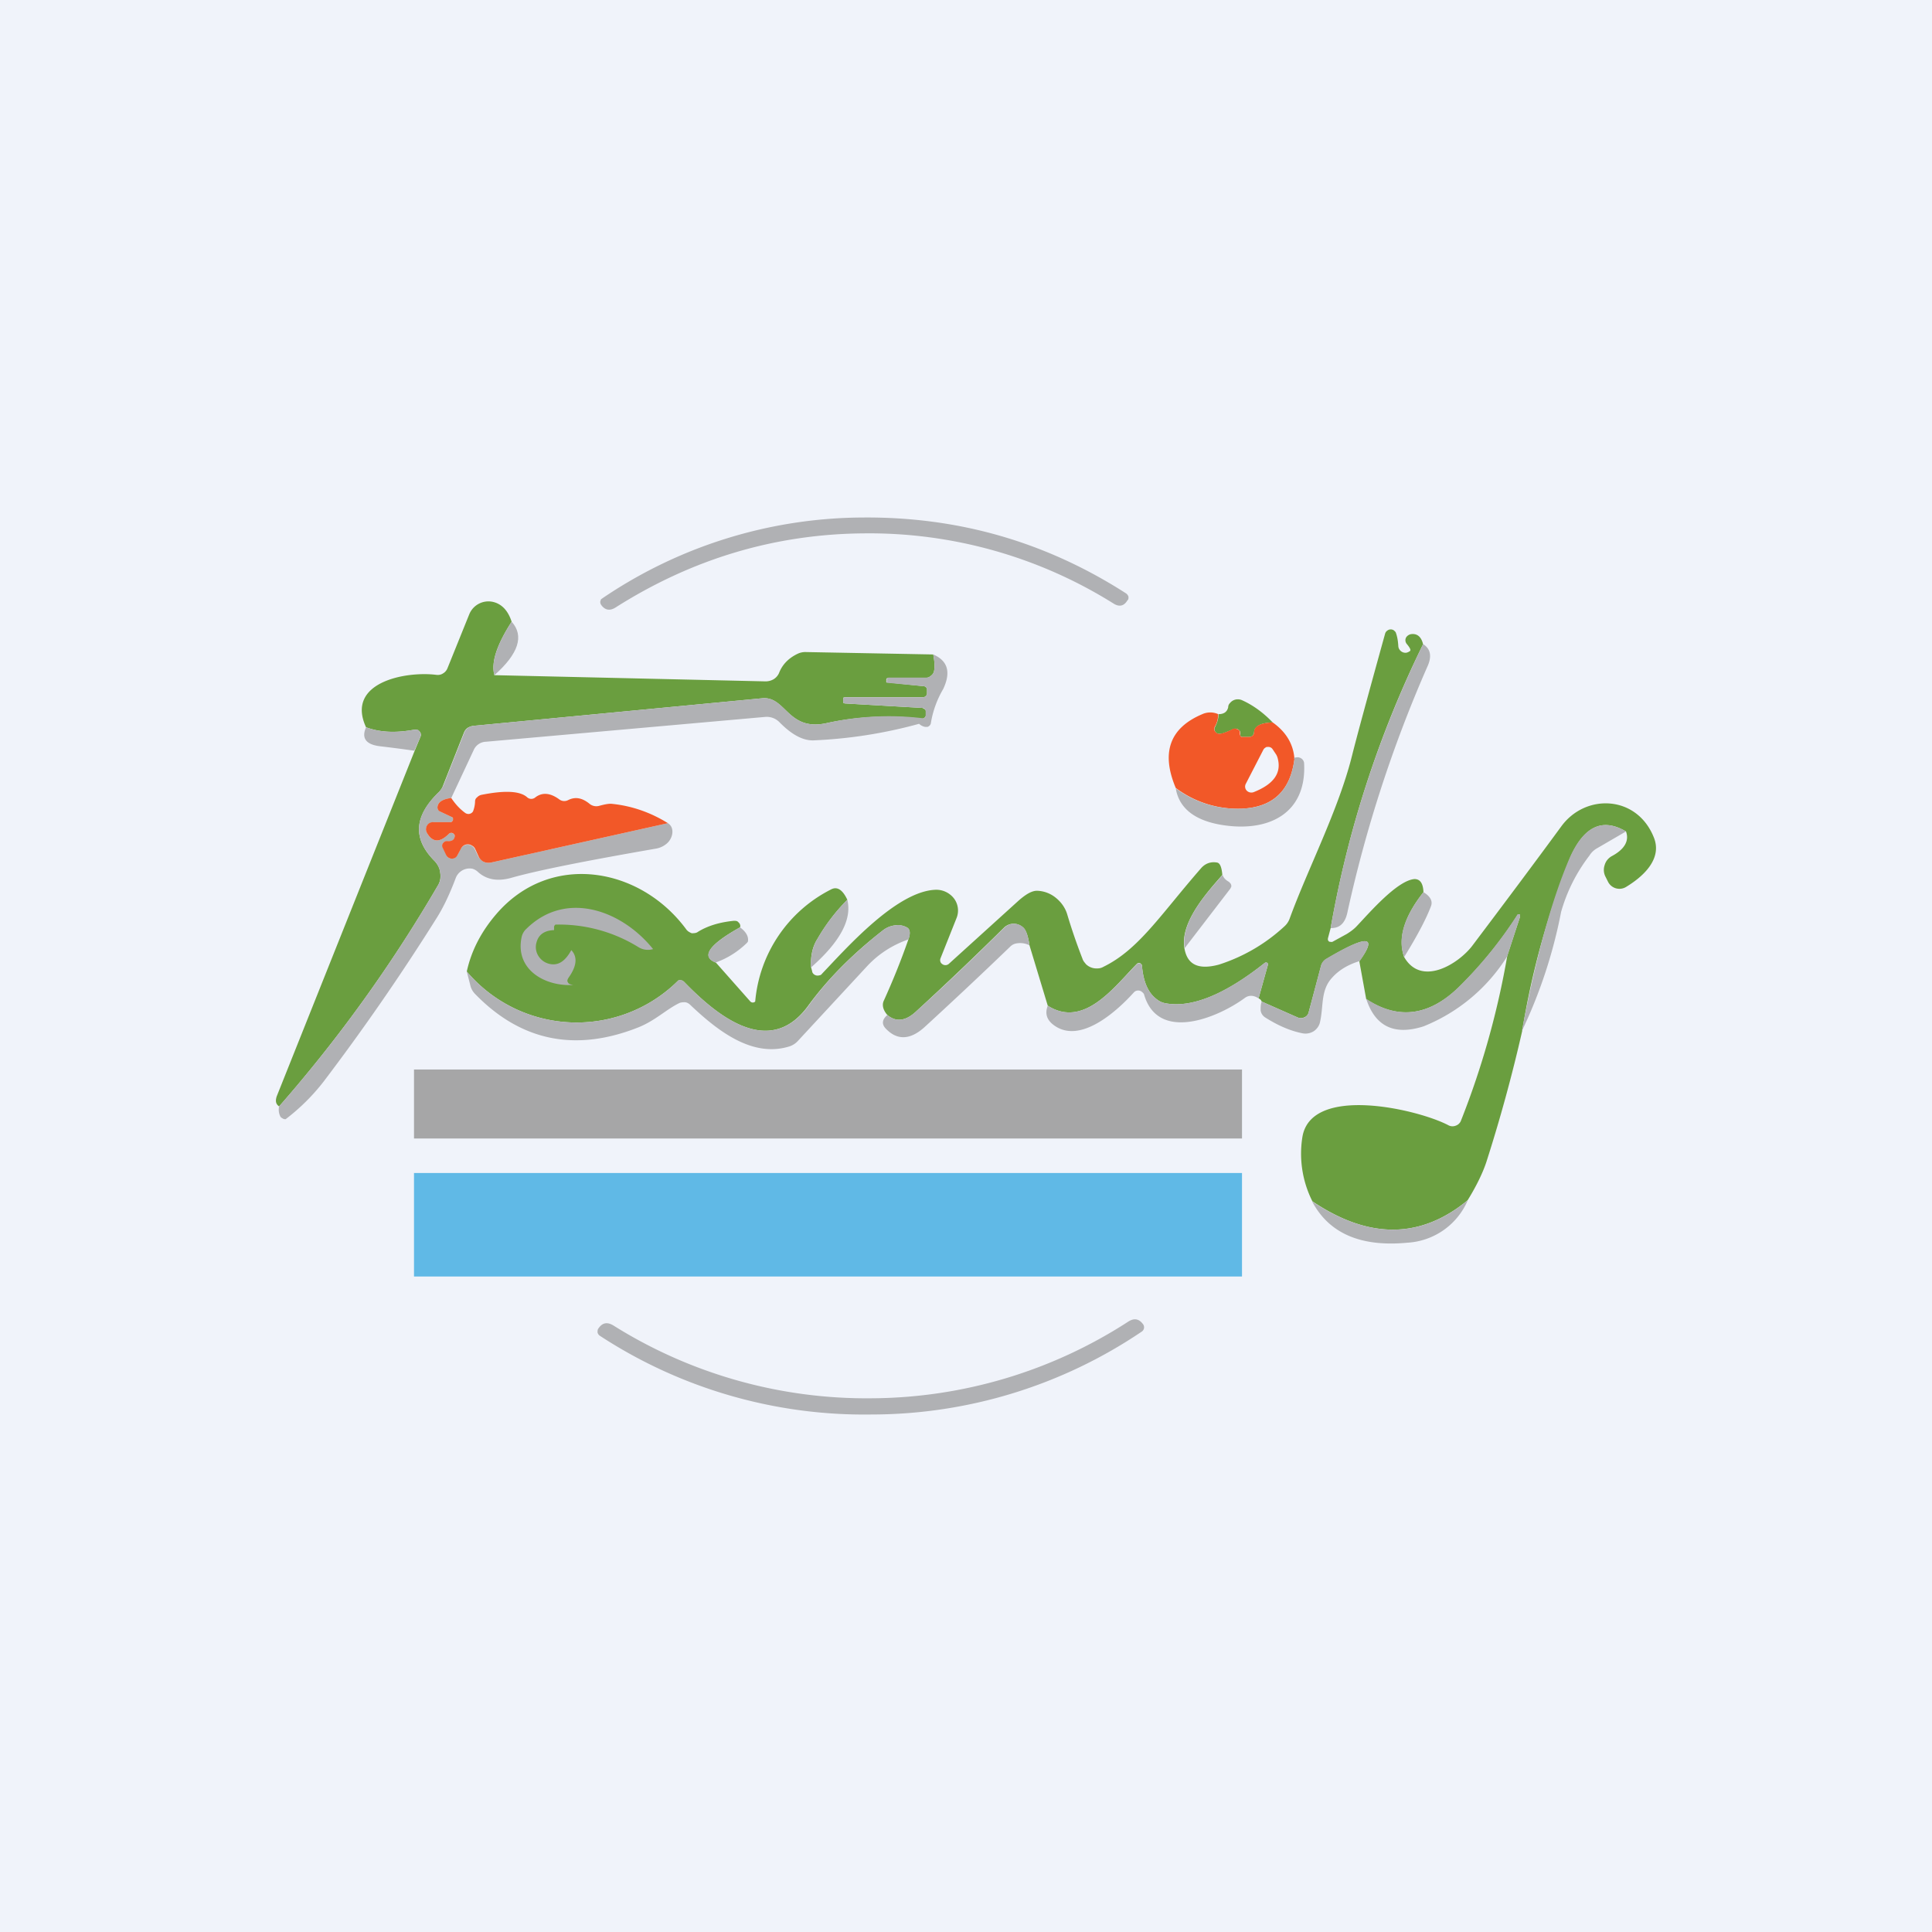 <!-- by TradingView --><svg width="56" height="56" viewBox="0 0 56 56" xmlns="http://www.w3.org/2000/svg"><path fill="#F0F3FA" d="M0 0h56v56H0z"/><path d="M25.04 15.46c-2.58.02-4.98.74-7.2 2.15-.16.1-.3.08-.41-.07a.15.15 0 0 1-.03-.11l.02-.06a13.53 13.53 0 0 1 7.6-2.37c2.77-.02 5.3.71 7.62 2.2.03.02.06.06.07.1 0 .04 0 .08-.03.1-.1.17-.24.2-.41.09a13.34 13.34 0 0 0-7.23-2.03Z" fill="#B0B1B4"/><path d="M14.83 18.02c-.43.67-.6 1.18-.5 1.55l7.86.18c.08 0 .16-.02.23-.06a.4.4 0 0 0 .16-.18c.1-.26.29-.44.54-.56a.51.51 0 0 1 .23-.05l3.7.07c.04.2.05.37.02.5a.23.23 0 0 1-.09.12.24.24 0 0 1-.14.06h-1.1l-.03.01a.05.05 0 0 0-.02.04v.08h.02l1.07.11a.1.1 0 0 1 .09.1v.1c0 .04-.01.06-.04.09a.12.12 0 0 1-.08.03h-2.26l-.04.01-.01.04v.08l.01.04.04.01 2.25.13.07.04a.1.1 0 0 1 .03.07v.08a.12.12 0 0 1-.04.09.12.12 0 0 1-.1.03 8.24 8.24 0 0 0-2.74.13c-1.13.25-1.18-.79-1.87-.72l-8.38.8c-.06.01-.11.03-.16.06a.3.3 0 0 0-.1.13l-.6 1.52a.55.55 0 0 1-.12.2c-.73.7-.78 1.36-.13 2.01.09.1.15.21.16.34.02.13 0 .26-.07.37a41.09 41.09 0 0 1-4.6 6.4c-.1-.07-.11-.16-.07-.29l4-10.02.17-.41a.14.14 0 0 0-.03-.15.16.16 0 0 0-.15-.05c-.54.1-1 .08-1.4-.07-.6-1.3 1.14-1.63 2.03-1.52.07.01.14 0 .2-.04a.3.3 0 0 0 .13-.15l.63-1.56a.6.6 0 0 1 .74-.35c.22.07.39.25.49.56Z" fill="#6A9E3F"/><path d="M14.83 18.02c.37.41.2.93-.5 1.55-.1-.37.07-.88.5-1.55Z" fill="#B0B1B4"/><path d="M41.25 18.67a30.7 30.7 0 0 0-2.68 8.23l-.08.3v.05l.03.04a.1.1 0 0 0 .05.01.1.1 0 0 0 .05 0l.42-.23c.11-.07.21-.14.3-.24.36-.38 1.16-1.31 1.66-1.35.16 0 .25.12.26.38-.56.71-.75 1.34-.56 1.88.5.87 1.57.2 1.97-.32.95-1.26 1.81-2.41 2.58-3.46.7-.97 2.2-.92 2.69.32.25.63-.33 1.14-.81 1.43a.37.37 0 0 1-.52-.15l-.08-.16a.43.43 0 0 1-.02-.32c.03-.11.1-.2.2-.26.38-.2.52-.45.42-.72-.68-.4-1.21-.15-1.61.74a23.79 23.79 0 0 0-1.4 5.05 45.22 45.22 0 0 1-1.04 3.8c-.1.3-.28.68-.54 1.1-1.37 1.13-2.87 1.13-4.5.03a3.07 3.07 0 0 1-.29-1.86c.25-1.54 3.38-.8 4.24-.34a.25.25 0 0 0 .2.01.25.25 0 0 0 .15-.13 24.14 24.14 0 0 0 1.35-4.8l.37-1.13v-.04a.05.05 0 0 0-.02-.03H44a12.03 12.03 0 0 1-1.7 2.1c-.87.85-1.77.97-2.7.36l-.2-1.1c.55-.75.23-.77-.96-.06a.33.33 0 0 0-.15.2l-.36 1.35a.2.2 0 0 1-.13.14.23.23 0 0 1-.19 0l-1.04-.46a.14.14 0 0 0-.09-.09l.27-.97v-.04a.05.05 0 0 0-.02-.02.06.06 0 0 0-.07 0c-1.17.93-2.13 1.31-2.88 1.17a.55.55 0 0 1-.23-.1c-.27-.19-.41-.52-.45-.99 0-.01 0-.03-.02-.04a.09.09 0 0 0-.03-.03.09.09 0 0 0-.1.02c-.65.66-1.53 1.88-2.58 1.21l-.53-1.75c-.04-.27-.1-.45-.19-.52a.4.4 0 0 0-.54 0 93.9 93.9 0 0 1-2.56 2.44c-.3.28-.58.31-.83.1-.13-.15-.16-.3-.1-.42.24-.53.48-1.11.71-1.77.06-.17.05-.29-.03-.34a.54.54 0 0 0-.34-.07.7.7 0 0 0-.36.14c-.9.7-1.62 1.43-2.18 2.2-1.13 1.54-2.66.26-3.59-.7a.17.17 0 0 0-.17-.04 4.17 4.17 0 0 1-6.13-.26c.13-.6.42-1.16.86-1.67 1.57-1.82 4.18-1.36 5.51.46.04.05.1.08.15.1.06 0 .13 0 .18-.04.29-.18.64-.28 1.04-.32.05 0 .1 0 .13.04.05.04.07.1.05.15-.9.5-1.14.85-.7 1.02l1 1.13a.1.1 0 0 0 .14 0 4.03 4.03 0 0 1 2.2-3.25c.17-.09.33 0 .47.3a5.5 5.5 0 0 0-.87 1.14c-.14.22-.2.5-.18.82l.03.11c0 .03.02.06.04.08a.17.17 0 0 0 .17.04c.03 0 .06-.02.08-.05.69-.72 2.16-2.4 3.3-2.43a.65.65 0 0 1 .52.25.58.58 0 0 1 .08.56l-.47 1.18a.14.14 0 0 0 0 .1c.01.03.03.05.06.07a.15.15 0 0 0 .18-.01l2.03-1.84c.23-.2.4-.29.55-.28a.9.9 0 0 1 .52.2c.15.12.27.28.33.47.17.57.33 1 .45 1.31.02.06.06.1.1.15a.44.44 0 0 0 .33.12c.07 0 .13-.02.18-.05 1.02-.5 1.65-1.51 2.82-2.85.12-.14.28-.2.46-.17.09.01.14.13.16.36-.39.45-1.23 1.35-1.1 2.12.08.48.4.64 1 .48a5.06 5.06 0 0 0 1.89-1.1.56.56 0 0 0 .16-.23c.52-1.43 1.42-3.16 1.81-4.73.13-.52.45-1.7.96-3.54.01-.03.03-.06.06-.08a.16.16 0 0 1 .19-.01c.02.02.05.04.06.07.04.11.06.23.07.37 0 .04.01.08.03.11a.21.21 0 0 0 .2.1c.05-.01.08-.03.11-.05.03-.03 0-.09-.09-.2a.17.17 0 0 1-.03-.18.18.18 0 0 1 .06-.07.2.2 0 0 1 .1-.04c.17-.02.29.08.34.3Z" fill="#6A9E3F"/><path d="M38.57 26.9c.5-2.86 1.4-5.6 2.68-8.23.22.14.26.36.12.66a37.93 37.93 0 0 0-2.32 7.14c-.07.3-.23.44-.48.43ZM13.08 23.13c-.25.03-.39.12-.4.27 0 .02 0 .05.02.07l.05.05.34.16.04.03v.06l-.03.04a.1.1 0 0 1-.05.02h-.48a.23.23 0 0 0-.19.1.2.2 0 0 0 0 .22c.16.27.37.28.63.02a.1.1 0 0 1 .1-.02.1.1 0 0 1 .05.03l.02.06c0 .1-.08.15-.22.15a.14.14 0 0 0-.12.05.13.13 0 0 0 0 .13l.1.21c0 .03.03.06.06.08a.19.19 0 0 0 .26-.07l.1-.2a.21.21 0 0 1 .09-.08.23.23 0 0 1 .31.1l.1.21c.04.07.1.12.16.16.07.03.15.04.22.02l5.12-1.14c.09.06.13.14.13.25 0 .11-.05.23-.14.32a.65.65 0 0 1-.35.17c-2.07.36-3.47.64-4.2.85-.38.1-.69.05-.94-.17a.38.38 0 0 0-.17-.1.43.43 0 0 0-.48.27c-.17.45-.35.84-.56 1.17a64.91 64.91 0 0 1-3.27 4.73 5.95 5.95 0 0 1-1.1 1.09.14.14 0 0 1-.1-.03.13.13 0 0 1-.05-.04.44.44 0 0 1-.04-.3 41.1 41.1 0 0 0 4.6-6.4c.07-.11.1-.24.07-.37a.6.6 0 0 0-.16-.34c-.65-.65-.6-1.32.13-2.01.05-.06.1-.13.13-.2l.6-1.52a.3.3 0 0 1 .1-.13c.04-.03.1-.05.15-.06l8.38-.8c.7-.07.74.97 1.87.72a8.23 8.23 0 0 1 2.8-.14.12.12 0 0 0 .07-.06v-.13a.1.1 0 0 0-.02-.07.11.11 0 0 0-.07-.04l-2.25-.13-.04-.01-.01-.04v-.08l.01-.04.04-.01h2.26c.03 0 .06-.01.08-.03a.11.11 0 0 0 .04-.08v-.11a.1.1 0 0 0-.1-.1l-1.06-.1h-.01V19.7l.01-.04.04-.02h1.09c.05 0 .1-.01.14-.05a.23.23 0 0 0 .09-.12c.03-.13.02-.3-.02-.5.42.18.52.51.29 1a2.86 2.86 0 0 0-.36 1 .14.14 0 0 1-.1.1h-.06a.35.35 0 0 1-.18-.09 13.67 13.67 0 0 1-3.06.48c-.3.01-.63-.16-.99-.53a.52.52 0 0 0-.41-.15l-8.1.72a.4.4 0 0 0-.34.22l-.66 1.41Z" fill="#B0B1B4"/><path d="M36.9 20.94c-.36.01-.54.11-.55.29 0 .03-.02.07-.05.1a.15.15 0 0 1-.1.03h-.19a.06.06 0 0 1-.06-.04v-.03a.3.3 0 0 0 0-.08.14.14 0 0 0-.04-.05.16.16 0 0 0-.18-.02c-.2.09-.32.14-.4.13-.02 0-.04 0-.06-.02a.14.14 0 0 1-.05-.05.14.14 0 0 1 0-.13c.06-.12.1-.24.1-.37.16 0 .25-.07.28-.2 0-.05.02-.09.05-.12a.29.29 0 0 1 .23-.11.3.3 0 0 1 .13.03c.33.15.62.37.88.64Z" fill="#6A9E3F"/><path d="M12.01 21.76a40 40 0 0 0-1-.13c-.4-.05-.54-.23-.4-.55.4.15.86.17 1.4.07h.08c.03 0 .05.02.07.05l.04.07-.01.08-.18.41Z" fill="#B0B1B4"/><path d="M34.85 20.7a.56.56 0 0 1 .46 0c0 .13-.03.25-.1.37a.14.14 0 0 0-.01.06c0 .03 0 .05.02.07a.15.15 0 0 0 .12.07c.06 0 .2-.04.39-.14a.17.17 0 0 1 .12 0l.06.03c.01.01.03.03.03.05v.08l.01.03.01.02.02.02h.23c.03 0 .07-.01.1-.04a.14.14 0 0 0 .04-.1c0-.17.19-.27.54-.28.38.27.6.62.63 1.06-.12.93-.63 1.4-1.53 1.44a3 3 0 0 1-1.91-.6c-.43-1.02-.18-1.74.77-2.14Zm1.9.95c-.02 0-.05 0-.07.02a.15.15 0 0 0-.06.06l-.51.99a.17.17 0 0 0 .03.2.19.19 0 0 0 .2.04c.58-.23.8-.55.7-.96a.44.44 0 0 0-.05-.13l-.1-.15a.16.16 0 0 0-.05-.05.16.16 0 0 0-.09-.02Z" fill="#F25828"/><path d="M34.08 22.85a3 3 0 0 0 1.9.59c.91-.03 1.42-.51 1.54-1.44-.04-.03-.01-.04.08-.05a.2.2 0 0 1 .14.05.18.18 0 0 1 .06.12c.08 1.48-1.06 2.03-2.45 1.78-.76-.14-1.18-.5-1.27-1.05Z" fill="#B0B1B4"/><path d="M19.36 23.86 14.24 25a.35.35 0 0 1-.22-.02.33.33 0 0 1-.15-.16l-.1-.22a.21.21 0 0 0-.09-.09.22.22 0 0 0-.32.09l-.1.19a.18.18 0 0 1-.06.07.19.19 0 0 1-.2 0 .18.18 0 0 1-.07-.08l-.1-.21a.12.12 0 0 1 .01-.13.14.14 0 0 1 .12-.06c.14.01.21-.04.22-.14 0-.02 0-.04-.02-.06a.1.1 0 0 0-.15-.01c-.26.26-.47.25-.63-.02a.21.21 0 0 1 .08-.3.23.23 0 0 1 .11-.02h.48c.02 0 .04 0 .05-.02a.08.08 0 0 0 .03-.04v-.06a.08.08 0 0 0-.04-.03l-.34-.16a.13.13 0 0 1-.07-.12c.01-.15.15-.24.4-.27.12.18.25.32.4.43a.16.16 0 0 0 .13.03.16.16 0 0 0 .1-.07.84.84 0 0 0 .06-.29c0-.05.02-.09.06-.12a.24.24 0 0 1 .12-.07c.7-.14 1.13-.11 1.33.07a.18.18 0 0 0 .24 0c.2-.15.43-.13.69.06a.24.24 0 0 0 .26.02c.2-.1.4-.07.62.11a.31.31 0 0 0 .27.06c.18-.05.3-.07.38-.06.58.06 1.12.25 1.62.56Z" fill="#F25828"/><path d="m47.13 24.1-.86.5a.61.61 0 0 0-.2.2 4.84 4.84 0 0 0-.82 1.63 14.3 14.3 0 0 1-1.14 3.46c.42-2.2.89-3.88 1.4-5.05.4-.89.94-1.14 1.62-.74ZM34.34 27.48c-.14-.77.7-1.67 1.1-2.12.02.08.09.15.18.2l.04.04a.13.13 0 0 1 .03.1l-.03.06-1.32 1.72ZM41.26 25.86c.2.12.27.26.22.4-.13.35-.39.85-.78 1.48-.2-.54 0-1.17.56-1.88ZM23.5 28.04c0-.32.05-.6.19-.82.24-.42.53-.8.87-1.14.14.57-.21 1.22-1.05 1.96ZM18.93 27.51a.52.52 0 0 1-.43-.06 4.37 4.37 0 0 0-2.4-.65.1.1 0 0 0-.04.06v.1c-.28.01-.45.13-.51.36a.48.48 0 0 0 .07.41.51.51 0 0 0 .38.22c.22.02.4-.12.56-.41.18.19.16.45-.06.77-.05.07-.07.12-.04.16.02.05.08.07.16.08-.83.05-1.7-.45-1.5-1.39a.45.45 0 0 1 .14-.24c1.15-1.13 2.77-.53 3.67.59ZM43.7 27.7a5.1 5.1 0 0 1-2.44 2.05c-.85.27-1.4 0-1.66-.8.93.62 1.83.5 2.69-.35a12.03 12.03 0 0 0 1.7-2.1h.05c.01 0 .02.01.02.03v.04l-.37 1.14Z" fill="#B0B1B4"/><path d="M26.33 27.23c-.46.16-.87.42-1.21.79l-2 2.16a.57.57 0 0 1-.27.16c-1.06.31-2.05-.46-2.85-1.22a.26.26 0 0 0-.14-.07c-.05 0-.1 0-.16.02-.38.18-.7.51-1.2.71-1.82.72-3.4.4-4.73-.97a.53.53 0 0 1-.13-.22l-.11-.43a4.17 4.17 0 0 0 6.13.26.17.17 0 0 1 .12 0l.05.04c.93.96 2.46 2.24 3.6.7.55-.77 1.28-1.5 2.17-2.2a.7.7 0 0 1 .36-.14c.12-.02.24.01.34.07.08.05.1.17.03.34ZM29.84 27.4a.6.6 0 0 0-.4-.05.32.32 0 0 0-.16.09c-.82.79-1.64 1.56-2.48 2.33-.42.38-.8.39-1.13.04-.12-.13-.1-.26.05-.39.25.21.53.18.83-.1.8-.72 1.65-1.53 2.56-2.43a.4.4 0 0 1 .55-.01c.08.07.14.25.18.52Z" fill="#B0B1B4"/><path d="M21.45 26.88c.18.13.25.27.23.4 0 .02-.02.04-.04.06-.26.25-.56.44-.9.56-.43-.17-.2-.51.71-1.02ZM39.4 27.86c-.32.1-.58.25-.78.47-.35.37-.25.83-.36 1.3-.02.1-.09.2-.18.26a.45.45 0 0 1-.33.06c-.35-.07-.7-.22-1.08-.46a.29.29 0 0 1-.13-.2c0-.09 0-.17.03-.26l1.04.46a.24.24 0 0 0 .2 0 .2.2 0 0 0 .12-.14l.36-1.36a.33.33 0 0 1 .15-.2c1.19-.7 1.5-.68.97.07ZM36.48 28.94a.41.41 0 0 0-.12-.06.3.3 0 0 0-.27.04c-.8.59-2.53 1.3-2.93-.1a.16.16 0 0 0-.05-.06.17.17 0 0 0-.24 0c-.44.49-1.47 1.46-2.24 1.01-.27-.16-.36-.36-.26-.62 1.05.67 1.93-.55 2.58-1.2a.09.09 0 0 1 .13 0l.02.04c.04.47.18.8.45.99.06.05.14.08.23.1.75.14 1.7-.24 2.88-1.17l.03-.01h.04l.02.03v.04l-.27.97ZM42.54 34.8a2.03 2.03 0 0 1-1.74 1.22c-1.36.13-2.28-.27-2.77-1.2 1.64 1.1 3.14 1.1 4.5-.02ZM25.26 41a14 14 0 0 1-7.87-2.28.16.16 0 0 1-.07-.1c0-.04 0-.09.03-.12.11-.16.25-.19.43-.08a13.8 13.8 0 0 0 7.47 2.11 13.8 13.8 0 0 0 7.45-2.22c.17-.11.31-.09.43.07a.15.15 0 0 1-.04.22 14 14 0 0 1-7.83 2.4Z" fill="#B0B1B4"/><path fill="#A6A6A7" d="M12 31h24v2H12z"/><path fill="#0093D9" fill-opacity=".6" d="M12 34h24v3H12z"/></svg>